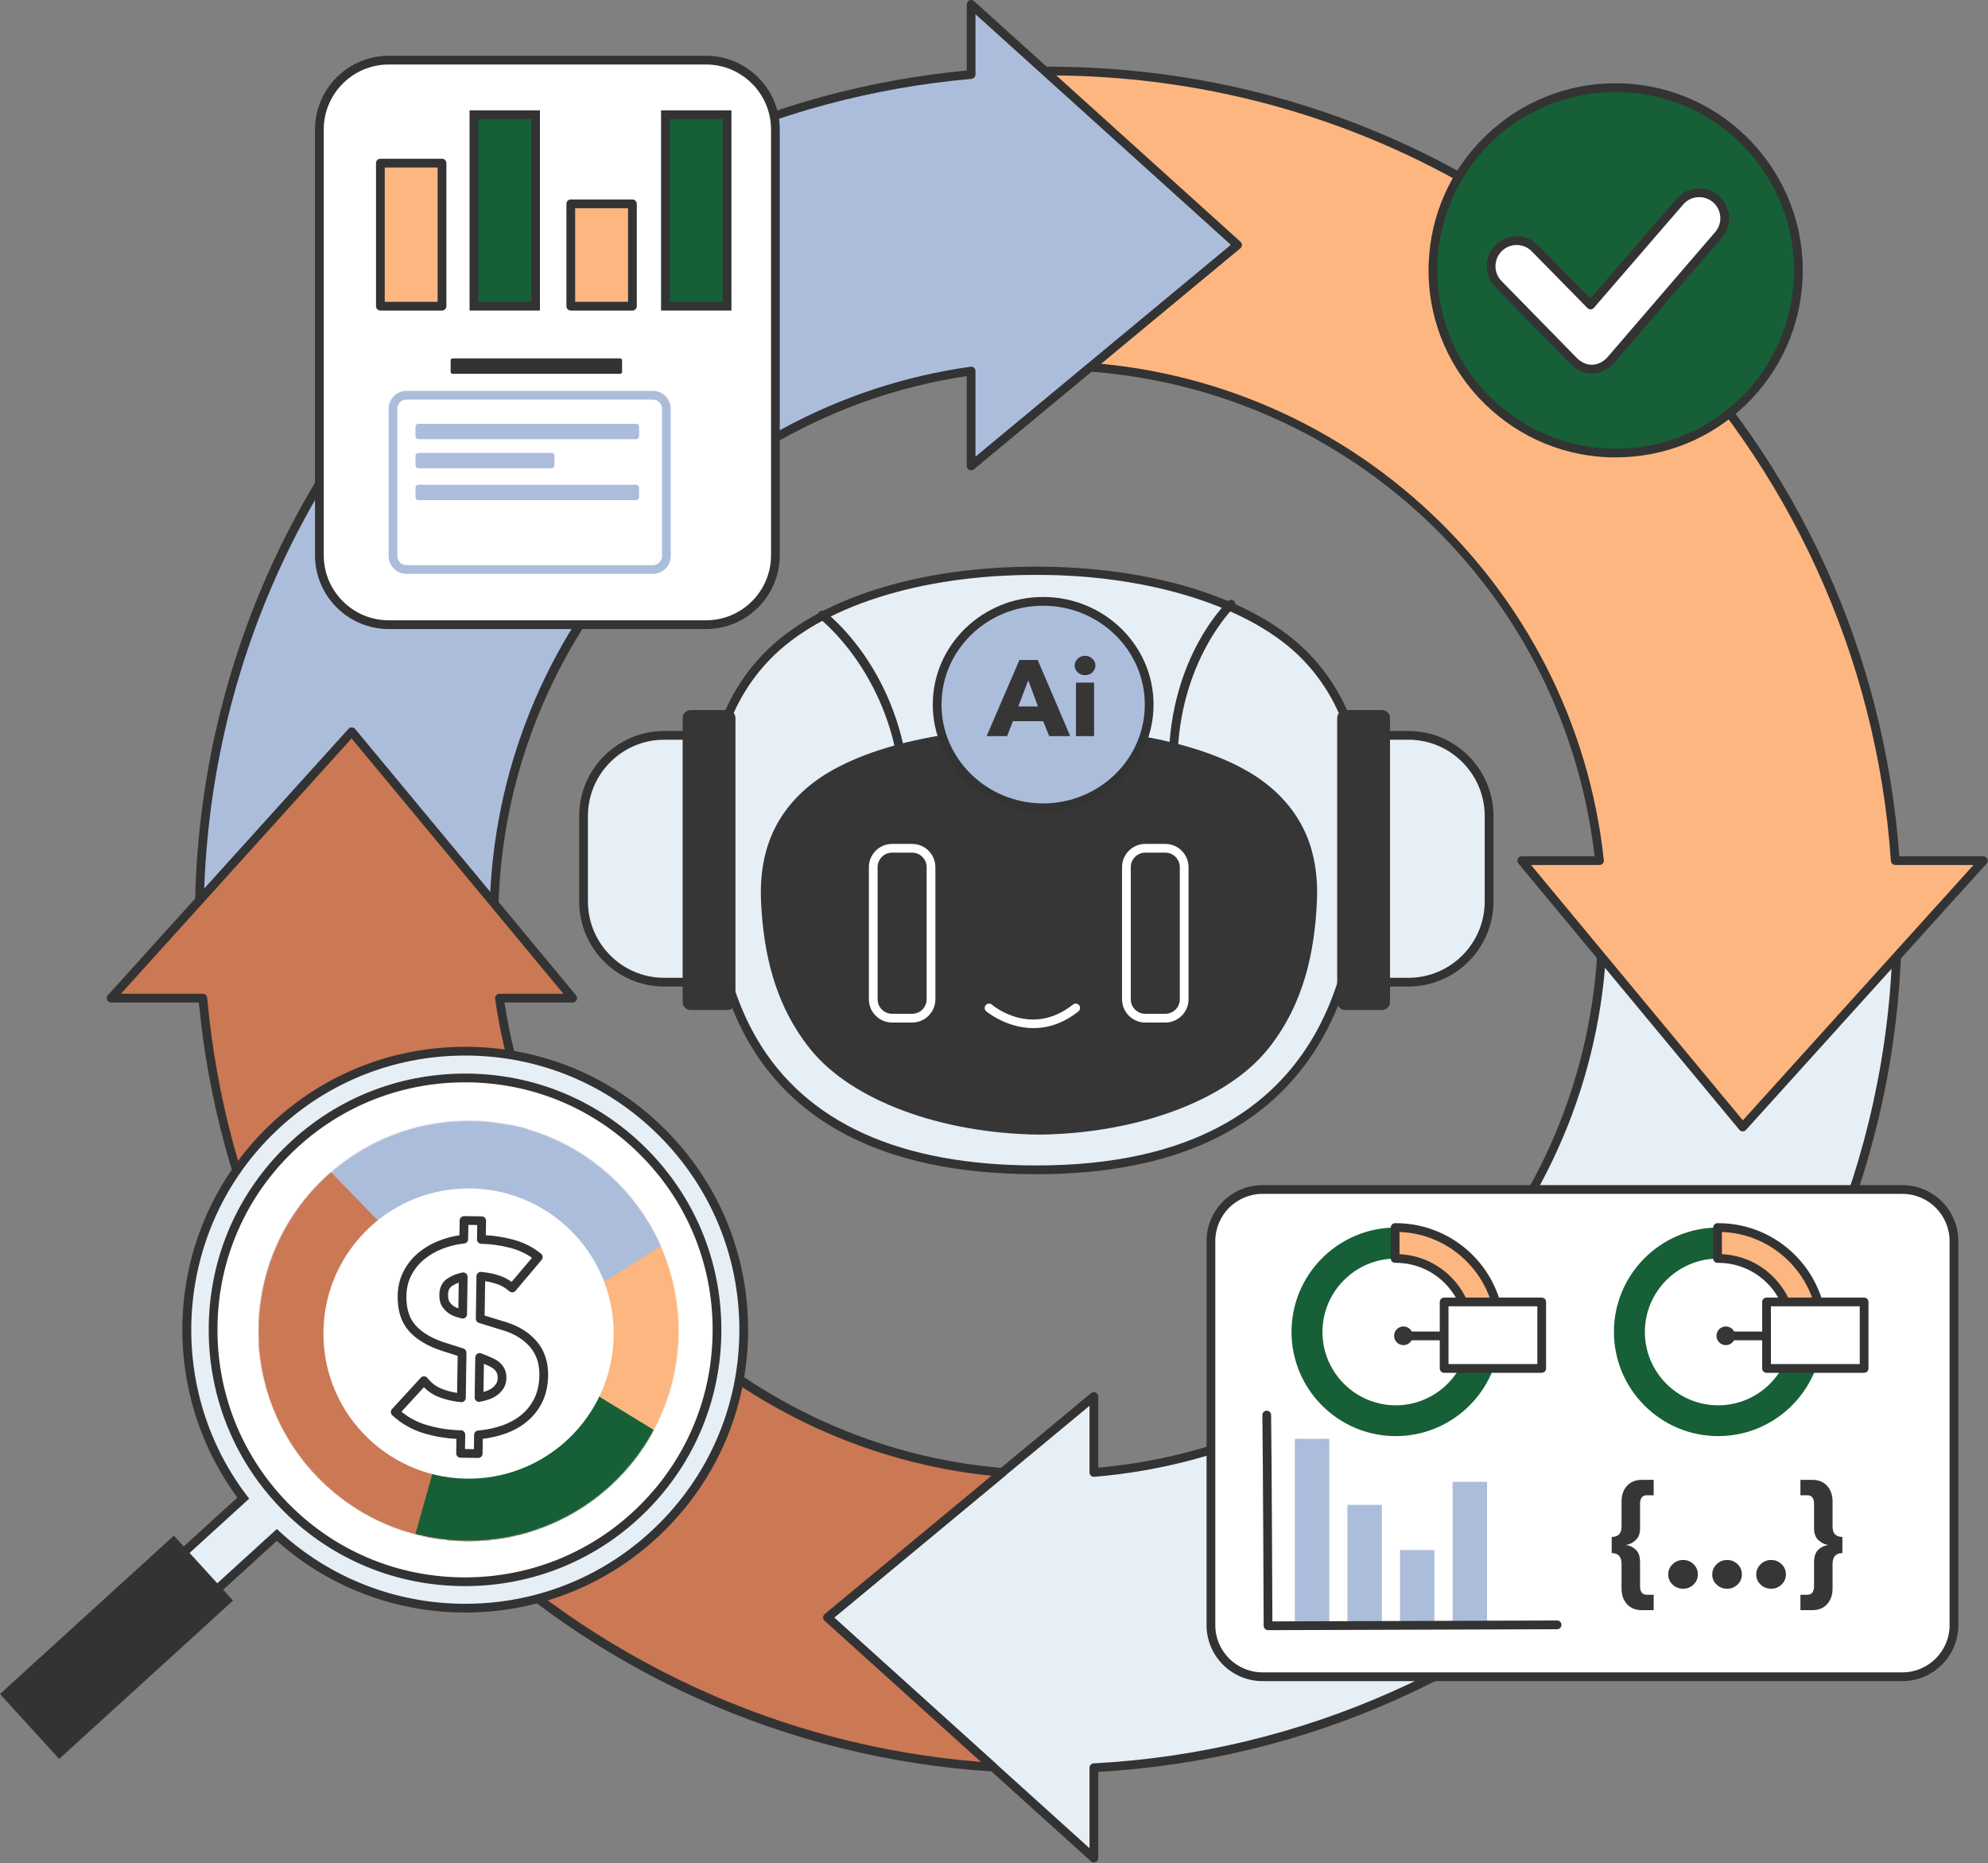 <svg xmlns="http://www.w3.org/2000/svg" width="1928" height="1807" viewBox="0 0 1928 1807" fill="none"><rect x="0" y="0" width="1928" height="1807" fill="#808080" stroke="none"/><path d="M1266.6 637.017C1212.49 580.731 1107.69 553.328 1005.16 553.563C901.798 553.328 797.48 580.73 743.369 637.017C696.879 685.375 686.716 746.475 688.956 803.345C691.703 873.074 670.247 1134.62 1005.16 1134.62C1330.66 1134.62 1318.08 873.073 1320.83 803.345C1323.07 746.475 1313.09 685.376 1266.6 637.017Z" fill="#E6EEF6"></path><path d="M1005.16 1138.86C689.19 1138.86 686.193 907.526 685.065 820.441C684.98 813.911 684.907 808.272 684.719 803.514C681.877 731.371 700.062 676.088 740.312 634.22C791.333 581.149 889.849 549.602 1003.84 549.602H1005.17H1006.48C1059.29 549.602 1110.94 556.688 1155.86 570.358C1204.32 585.108 1243.67 607.121 1269.65 634.151C1309.78 675.895 1327.91 731.282 1325.06 803.549C1324.91 807.336 1324.81 811.678 1324.7 816.531C1323.67 859.469 1321.77 939.387 1281.12 1009.32C1231.15 1095.28 1138.31 1138.86 1005.16 1138.86ZM1003.84 557.601C892.11 557.601 795.879 588.414 746.425 639.854C707.858 679.971 690.445 733.413 693.191 803.128C693.382 808 693.456 813.716 693.542 820.306C694.09 862.669 695.113 941.532 734.39 1008.17C782.178 1089.25 873.28 1130.37 1005.17 1130.37C1308.74 1130.37 1314.18 902.203 1316.22 816.308C1316.34 811.405 1316.44 807.005 1316.6 803.176C1319.34 733.339 1301.99 679.848 1263.54 639.853C1214.83 589.181 1116.33 557.601 1006.48 557.601H1005.18H1003.84Z" fill="#333333"></path><path d="M1137.76 741.601C1137.74 741.601 1137.72 741.601 1137.7 741.601C1135.36 741.601 1133.49 739.124 1133.52 736.784C1134.9 637.649 1188.6 585.286 1190.89 583.117C1192.58 581.505 1195.27 581.443 1196.88 583.142C1198.49 584.839 1198.42 587.454 1196.73 589.066C1196.19 589.575 1143.32 641.547 1142 736.932C1141.97 739.254 1140.07 741.601 1137.76 741.601Z" fill="#333333"></path><path d="M876.664 755.2C874.546 755.2 872.715 753.615 872.459 751.46C860.531 650.804 795.484 600.453 794.828 599.956C792.963 598.545 792.595 595.887 794.006 594.02C795.417 592.157 798.075 591.785 799.938 593.194C802.732 595.303 868.503 646.058 880.878 750.462C881.153 752.786 879.492 754.895 877.167 755.17C876.998 755.19 876.83 755.2 876.664 755.2Z" fill="#333333"></path><path d="M1230.87 762.446C1184.71 724.212 1095.31 705.597 1007.86 705.757C919.684 705.597 830.698 724.211 784.54 762.446C744.883 795.295 736.213 836.799 738.124 875.43C740.467 922.796 750.646 973.604 785.657 1017.3C825.949 1067.59 913.04 1099.37 1007.86 1100.46C1102.31 1099.37 1189.53 1067.59 1229.83 1017.3C1264.84 973.604 1274.79 922.795 1277.13 875.43C1279.04 836.799 1270.53 795.295 1230.87 762.446Z" fill="#363636"></path><path d="M1011.67 783.454C1068.46 783.454 1114.49 738.636 1114.49 683.352C1114.49 628.067 1068.46 583.25 1011.67 583.25C954.891 583.25 908.859 628.067 908.859 683.352C908.859 738.636 954.891 783.454 1011.67 783.454Z" fill="#ACBDDC"></path><path d="M1011.67 787.691C952.644 787.691 904.621 740.885 904.621 683.351C904.621 625.817 952.644 579.009 1011.67 579.009C1070.7 579.009 1118.73 625.817 1118.73 683.351C1118.73 740.885 1070.7 787.691 1011.67 787.691ZM1011.67 587.487C957.319 587.487 913.098 630.492 913.098 683.352C913.098 736.21 957.319 779.214 1011.67 779.214C1066.03 779.214 1110.25 736.209 1110.25 683.352C1110.25 630.491 1066.03 587.487 1011.67 587.487Z" fill="#333333"></path><path d="M1365.89 713.215H1313.94V952.613H1365.89C1409.11 952.613 1444.14 917.581 1444.14 874.367V791.462C1444.14 748.247 1409.11 713.215 1365.89 713.215Z" fill="#E6EEF6"></path><path d="M1365.89 956.851H1309.7V708.977H1365.89C1411.38 708.977 1448.38 745.98 1448.38 791.461V874.366C1448.38 919.848 1411.38 956.851 1365.89 956.851ZM1318.18 948.374H1365.89C1406.7 948.374 1439.9 915.175 1439.9 874.367V791.462C1439.9 750.653 1406.7 717.455 1365.89 717.455H1318.18V948.374Z" fill="#333333"></path><path d="M1340.28 688.693H1304.6C1300.33 688.693 1296.83 692.19 1296.83 696.465V971.856C1296.83 976.131 1300.33 979.628 1304.6 979.628H1340.28C1344.56 979.628 1348.06 976.131 1348.06 971.856V696.465C1348.06 692.191 1344.56 688.693 1340.28 688.693Z" fill="#363636"></path><path d="M644.194 713.215H696.147V952.613H644.194C600.98 952.613 565.947 917.581 565.947 874.367V791.462C565.947 748.247 600.979 713.215 644.194 713.215Z" fill="#E6EEF6"></path><path d="M700.387 956.851H644.195C598.713 956.851 561.711 919.848 561.711 874.367V791.462C561.711 745.98 598.714 708.978 644.195 708.978H700.387V956.851ZM644.194 717.454C603.386 717.454 570.187 750.653 570.187 791.461V874.366C570.187 915.175 603.387 948.373 644.194 948.373H691.909V717.454H644.194Z" fill="#333333"></path><path d="M669.803 688.693H705.485C709.76 688.693 713.257 692.19 713.257 696.465V971.856C713.257 976.131 709.76 979.628 705.485 979.628H669.803C665.528 979.628 662.031 976.131 662.031 971.856V696.465C662.031 692.191 665.528 688.693 669.803 688.693Z" fill="#363636"></path><path d="M1037.92 713.996H1017.57L1011.67 699.496H982.321L976.75 713.996H956.822L988.642 640.148H1006.43L1037.92 713.996ZM1006.64 685.208L997.212 659.859L987.57 685.208H1006.64Z" fill="#363636"></path><path d="M1062.35 645.467C1062.35 648.108 1061.37 650.335 1059.4 652.144C1057.44 653.953 1055.06 654.855 1052.28 654.855C1049.49 654.855 1047.12 653.932 1045.15 652.09C1043.19 650.248 1042.21 648.042 1042.21 645.467C1042.21 642.963 1043.19 640.773 1045.15 638.894C1047.12 637.019 1049.49 636.079 1052.28 636.079C1055.06 636.079 1057.44 637.002 1059.4 638.844C1061.37 640.686 1062.35 642.892 1062.35 645.467ZM1061.06 713.996H1043.49V662.053H1061.06V713.996Z" fill="#363636"></path><path d="M884.607 991.759H865.205C852.771 991.759 842.656 981.645 842.656 969.21V841.057C842.656 828.623 852.771 818.507 865.205 818.507H884.607C897.041 818.507 907.156 828.623 907.156 841.057V969.21C907.156 981.645 897.041 991.759 884.607 991.759ZM865.205 826.985C857.445 826.985 851.133 833.297 851.133 841.058V969.211C851.133 976.97 857.445 983.282 865.205 983.282H884.607C892.367 983.282 898.679 976.97 898.679 969.211V841.058C898.679 833.297 892.367 826.985 884.607 826.985H865.205Z" fill="white"></path><path d="M1130.12 991.759H1110.72C1098.29 991.759 1088.17 981.645 1088.17 969.21V841.057C1088.17 828.623 1098.29 818.507 1110.72 818.507H1130.12C1142.56 818.507 1152.67 828.623 1152.67 841.057V969.21C1152.67 981.645 1142.56 991.759 1130.12 991.759ZM1110.72 826.985C1102.96 826.985 1096.65 833.297 1096.65 841.058V969.211C1096.65 976.97 1102.96 983.282 1110.72 983.282H1130.12C1137.88 983.282 1144.2 976.97 1144.2 969.211V841.058C1144.2 833.297 1137.88 826.985 1130.12 826.985H1110.72Z" fill="white"></path><path d="M1002.28 997.169C975.943 997.169 956.744 981.099 956.458 980.852C954.681 979.329 954.475 976.653 955.999 974.875C957.521 973.103 960.194 972.894 961.97 974.411C963.515 975.725 1000.3 1006.26 1040.62 974.312C1042.45 972.861 1045.12 973.163 1046.58 975.001C1048.03 976.835 1047.72 979.502 1045.89 980.955C1030.55 993.11 1015.51 997.169 1002.28 997.169Z" fill="white"></path><path d="M1839.88 909.529C1835.52 1123.03 1750.36 1323.09 1598.91 1474.54C1453.85 1619.6 1264.18 1703.83 1060.87 1714.51V1802.13L963.28 1713.97L802.506 1568.77L972.139 1428.07L1060.87 1354.45V1428.11C1331.09 1406 1545.37 1183.29 1554.01 909.529H1839.88Z" fill="#E6EEF6"></path><path d="M1060.87 1806.37C1059.84 1806.37 1058.82 1805.99 1058.03 1805.27L799.666 1571.92C798.752 1571.09 798.243 1569.91 798.269 1568.68C798.295 1567.45 798.854 1566.29 799.801 1565.51L1058.16 1351.19C1059.43 1350.14 1061.18 1349.92 1062.67 1350.62C1064.16 1351.31 1065.11 1352.81 1065.11 1354.45V1423.49C1333.25 1399.25 1541.26 1179.04 1549.78 909.394C1549.85 907.107 1551.72 905.291 1554.01 905.291H1839.88C1841.01 905.291 1842.11 905.749 1842.9 906.563C1843.7 907.376 1844.14 908.475 1844.12 909.616C1839.74 1124.04 1753.72 1325.73 1601.91 1477.54C1529.43 1550.02 1445.84 1607.63 1353.46 1648.79C1262.49 1689.31 1165.49 1712.77 1065.11 1718.52V1802.13C1065.11 1803.8 1064.12 1805.32 1062.59 1806C1062.04 1806.25 1061.45 1806.37 1060.87 1806.37ZM808.981 1568.91L1056.63 1792.59V1714.51C1056.63 1712.25 1058.39 1710.39 1060.65 1710.28C1262.47 1699.67 1452.57 1614.89 1595.91 1471.55C1745.15 1322.31 1830.15 1124.38 1835.54 913.768H1558.1C1552.95 1045.41 1499.95 1170.39 1408.6 1266.11C1316.61 1362.5 1193.24 1421.53 1061.21 1432.33C1060.02 1432.45 1058.86 1432.03 1057.99 1431.22C1057.12 1430.42 1056.63 1429.29 1056.63 1428.11V1363.48L808.981 1568.91Z" fill="#333333"></path><path d="M1838.05 834.72C1824.45 636.447 1740.78 451.916 1598.91 310.046C1443.39 154.523 1236.61 68.903 1016.68 68.903C1011.97 68.903 1007.29 68.939 1002.61 69.046V354.839C1007.29 354.732 1011.97 354.66 1016.68 354.66C1293.67 354.66 1522.38 565.231 1551.21 834.72H1475.81L1690.13 1093.09L1923.5 834.72H1838.05Z" fill="#FDB680"></path><path d="M1690.13 1097.33C1690.1 1097.33 1690.07 1097.33 1690.04 1097.33C1688.81 1097.3 1687.65 1096.74 1686.87 1095.8L1472.55 837.428C1471.5 836.163 1471.28 834.406 1471.97 832.918C1472.67 831.432 1474.17 830.482 1475.81 830.482H1546.47C1515.33 561.285 1288.39 358.898 1016.68 358.898C1012.46 358.898 1008.02 358.954 1002.71 359.076C1001.56 359.134 1000.46 358.666 999.645 357.871C998.83 357.072 998.369 355.979 998.369 354.839V69.046C998.369 66.743 1000.21 64.861 1002.51 64.81C1006.78 64.711 1011.28 64.665 1016.68 64.665C1237.77 64.665 1445.6 150.746 1601.91 307.05C1672.77 377.914 1729.47 459.477 1770.44 549.476C1810.75 638.047 1834.82 732.567 1842 830.482H1923.5C1925.17 830.482 1926.69 831.469 1927.37 832.999C1928.05 834.53 1927.76 836.319 1926.64 837.562L1693.27 1095.93C1692.47 1096.82 1691.33 1097.33 1690.13 1097.33ZM1484.83 838.959L1690.26 1086.62L1913.96 838.959H1838.05C1835.82 838.959 1833.97 837.233 1833.82 835.01C1820.33 638.337 1735.84 452.966 1595.91 313.043C1441.21 158.341 1235.5 73.142 1016.68 73.142C1013.06 73.142 1009.85 73.163 1006.85 73.206V350.514C1010.4 350.45 1013.6 350.421 1016.68 350.421C1151.05 350.421 1280.03 400.164 1379.85 490.488C1478.95 580.16 1541.3 702.251 1555.42 834.269C1555.55 835.465 1555.17 836.659 1554.36 837.553C1553.56 838.447 1552.41 838.958 1551.21 838.958L1484.83 838.959Z" fill="#333333"></path><path d="M1200.17 237.607L941.802 4.239V72.264C750.093 89.398 572.155 172.306 434.415 310.046C278.892 465.569 193.271 672.35 193.271 892.312C193.271 898.063 193.344 903.814 193.451 909.529H479.315C479.137 903.814 479.029 898.063 479.029 892.312C479.029 621.256 680.642 396.455 941.802 359.896V451.924L1200.17 237.607Z" fill="#ACBDDC"></path><path d="M479.357 913.768C479.343 913.768 479.329 913.768 479.315 913.768H193.45C191.14 913.768 189.256 911.918 189.213 909.61C189.092 903.188 189.033 897.53 189.033 892.312C189.033 671.205 275.113 463.354 431.419 307.05C500.205 238.262 579.154 182.761 666.074 142.089C751.564 102.086 842.887 77.3 937.563 68.396V4.238C937.563 2.564 938.549 1.045 940.081 0.364C941.612 -0.313 943.399 -0.033 944.642 1.093L1203.02 234.461C1203.93 235.287 1204.44 236.466 1204.41 237.696C1204.39 238.925 1203.83 240.084 1202.88 240.869L944.508 455.188C943.242 456.235 941.487 456.457 939.999 455.763C938.512 455.064 937.563 453.569 937.563 451.926V364.795C678.228 403.536 483.268 629.449 483.268 892.313C483.268 897.51 483.355 902.909 483.533 908.797C483.574 909.035 483.596 909.279 483.596 909.53C483.596 911.87 481.698 913.768 479.357 913.768ZM197.616 905.291H474.956C474.845 900.746 474.79 896.468 474.79 892.312C474.79 760.991 522.558 634.227 609.294 535.372C695.217 437.444 813.095 373.634 941.213 355.7C942.427 355.534 943.657 355.895 944.582 356.7C945.507 357.505 946.039 358.67 946.039 359.898V442.902L1193.7 237.47L946.039 13.778V72.265C946.039 74.459 944.364 76.29 942.178 76.487C749.492 93.708 574.947 175.51 437.412 313.044C282.708 467.748 197.51 673.469 197.51 892.312C197.51 896.321 197.545 900.599 197.616 905.291Z" fill="#333333"></path><path d="M802.507 1568.77L963.281 1713.97C763.394 1701.29 577.295 1617.42 434.416 1474.54C296.895 1337.02 214.061 1159.42 196.702 968.073H107.76L341.117 709.713L555.435 968.073H484.388C519.286 1214.32 721.567 1407.42 972.14 1428.07L802.507 1568.77Z" fill="#CB7854"></path><path d="M963.281 1718.21C963.192 1718.21 963.102 1718.21 963.012 1718.2C862.902 1711.85 766.243 1687.88 675.723 1646.94C584.997 1605.92 502.801 1548.92 431.418 1477.54C362.75 1408.87 307.318 1330.06 266.659 1243.29C226.68 1157.98 201.851 1066.82 192.838 972.313H107.758C106.083 972.313 104.565 971.326 103.885 969.796C103.204 968.265 103.49 966.476 104.613 965.233L337.969 706.873C338.794 705.962 339.98 705.509 341.204 705.476C342.434 705.503 343.592 706.062 344.377 707.007L558.695 965.367C559.744 966.632 559.968 968.389 559.269 969.877C558.571 971.363 557.076 972.313 555.433 972.313H489.291C525.876 1214.2 728.32 1403.73 972.486 1423.85C974.203 1423.99 975.664 1425.16 976.181 1426.8C976.698 1428.44 976.17 1430.23 974.844 1431.33L808.98 1568.91L965.778 1710.52C966.857 1711.29 967.561 1712.55 967.561 1713.97C967.561 1716.31 965.663 1718.21 963.322 1718.21C963.306 1718.21 963.295 1718.21 963.281 1718.21ZM117.299 963.836H196.702C198.895 963.836 200.725 965.508 200.923 967.692C218.374 1160.05 300.151 1334.29 437.413 1471.55C575.529 1609.66 757.618 1693.65 951.312 1708.87L799.666 1571.92C798.753 1571.09 798.243 1569.91 798.269 1568.68C798.295 1567.45 798.854 1566.3 799.801 1565.51L961.546 1431.35C843.45 1419.31 731.203 1367.84 644.472 1285.75C555.589 1201.63 497.247 1089.02 480.191 968.669C480.018 967.454 480.381 966.223 481.186 965.295C481.991 964.368 483.158 963.836 484.387 963.836H546.41L340.978 716.188L117.299 963.836Z" fill="#333333"></path><path d="M452.361 1553.79C598.511 1553.79 716.988 1439.02 716.988 1297.44C716.988 1155.85 598.511 1041.08 452.361 1041.08C306.212 1041.08 187.734 1155.85 187.734 1297.44C187.734 1439.02 306.212 1553.79 452.361 1553.79Z" fill="white"></path><path d="M642.72 1480.25C747.858 1374.63 747.384 1203.23 641.768 1098.09C536.151 992.951 364.749 993.425 259.611 1099.04C163.408 1195.68 155.648 1347.4 235.936 1453.03L174.689 1508.83L207.228 1544.55L268.483 1488.74C374.581 1586.23 540.168 1583.27 642.72 1480.25ZM277.698 1117.35C372.799 1021.93 528.02 1021.44 623.439 1116.54C719.05 1211.47 719.35 1366.87 624.249 1462.28C529.149 1557.7 373.927 1558.19 278.508 1463.09C183.09 1367.99 182.598 1212.77 277.698 1117.35Z" fill="#E6EEF6"></path><path d="M451.168 1563.99C451.159 1563.99 451.155 1563.99 451.145 1563.99C383.417 1563.98 318.708 1539.32 268.492 1494.47L206.95 1550.53L168.703 1508.55L230.238 1452.49C192.103 1400.8 173.344 1337.01 177.36 1272.4C181.496 1205.86 209.641 1143.23 256.609 1096.05C308.451 1043.97 377.562 1015.29 451.214 1015.29C524.335 1015.29 593.071 1043.63 644.76 1095.09C696.648 1146.74 725.328 1215.6 725.517 1288.98C725.705 1362.37 697.368 1431.36 645.725 1483.24C593.89 1535.31 524.794 1563.99 451.168 1563.99ZM268.496 1483L271.351 1485.62C320.393 1530.68 384.244 1555.5 451.146 1555.51C451.15 1555.51 451.164 1555.51 451.168 1555.51C522.527 1555.51 589.482 1527.72 639.717 1477.26C689.762 1426.98 717.223 1360.13 717.04 1289C716.857 1217.88 689.063 1151.15 638.778 1101.09C588.689 1051.23 522.077 1023.77 451.213 1023.77C379.833 1023.77 312.855 1051.57 262.616 1102.03C169.471 1195.6 159.452 1345.39 239.311 1450.47L241.657 1453.55L180.677 1509.11L207.509 1538.56L268.496 1483ZM450.858 1538.37C384.553 1538.37 322.282 1512.7 275.517 1466.1C228.552 1419.29 202.593 1356.88 202.42 1290.36C202.247 1223.8 227.916 1161.3 274.696 1114.36C321.676 1067.22 384.321 1041.26 451.092 1041.26C517.397 1041.26 579.667 1066.93 626.431 1113.54C673.437 1160.21 699.424 1222.57 699.6 1289.12C699.775 1355.73 674.082 1418.29 627.251 1465.28C580.272 1512.41 517.628 1538.37 450.858 1538.37ZM451.093 1049.74C386.592 1049.74 326.079 1074.81 280.701 1120.35C235.521 1165.68 210.732 1226.05 210.898 1290.33C211.066 1354.59 236.139 1414.88 281.501 1460.09C326.667 1505.11 386.812 1529.9 450.859 1529.9C515.36 1529.9 575.871 1504.82 621.249 1459.29C666.477 1413.91 691.293 1353.48 691.124 1289.14C690.954 1224.86 665.857 1164.63 620.454 1119.55C575.284 1074.53 515.14 1049.74 451.093 1049.74Z" fill="#333333"></path><path d="M168.607 1489.42L225.987 1552.41L57.38 1706L0 1643.02L168.607 1489.42Z" fill="#333333"></path><path d="M1566.9 439.452C1664.77 439.452 1744.12 360.108 1744.12 262.232C1744.12 164.356 1664.77 85.012 1566.9 85.012C1469.02 85.012 1389.68 164.356 1389.68 262.232C1389.68 360.108 1469.02 439.452 1566.9 439.452Z" fill="#175F37"></path><path d="M1567.03 443.601C1567.02 443.601 1567.02 443.601 1567.02 443.601C1564.74 443.601 1562.44 443.605 1560.15 443.52C1460.17 439.801 1381.85 355.454 1385.56 255.464C1387.32 208.219 1407.05 164.174 1441.12 131.421C1475.1 98.752 1519.73 80.767 1566.78 80.767C1569.05 80.767 1571.35 80.811 1573.64 80.896C1673.63 84.615 1751.95 168.986 1748.23 268.974C1746.47 316.219 1726.74 360.233 1692.68 392.988C1658.7 425.655 1614.08 443.601 1567.03 443.601ZM1566.78 89.25C1473.39 89.25 1397.51 162.409 1394.04 255.802C1390.49 351.12 1465.15 431.549 1560.47 435.093C1562.65 435.176 1564.85 435.215 1567.02 435.215C1660.41 435.223 1736.29 362.064 1739.76 268.661C1743.3 173.345 1668.64 92.916 1573.33 89.372C1571.14 89.289 1568.95 89.25 1566.78 89.25Z" fill="#333333"></path><path d="M1544.99 357.947C1544.85 357.954 1544.71 357.961 1544.56 357.968C1537.66 358.307 1530.95 354.991 1526.11 350.064L1453.21 275.587C1443.65 265.845 1443.78 250.064 1453.53 240.496C1463.27 230.93 1478.92 231.009 1488.48 240.748L1542.57 295.793L1629.23 195.511C1638.16 185.181 1653.77 184.04 1664.1 192.966C1674.43 201.894 1675.57 217.502 1666.64 227.832L1562.45 348.909C1558.03 354.025 1551.73 357.615 1544.99 357.947Z" fill="white"></path><path d="M1543.59 362.232C1536.3 362.232 1528.83 358.879 1523.09 353.035L1450.18 278.554C1438.96 267.128 1439.13 248.696 1450.55 237.472C1456.02 232.101 1463.25 229.144 1470.91 229.144C1478.72 229.144 1486.04 232.211 1491.51 237.778L1542.37 289.543L1626.02 192.741C1631.53 186.369 1639.52 182.714 1647.95 182.714C1654.9 182.714 1661.61 185.216 1666.87 189.761C1672.72 194.819 1676.26 201.854 1676.82 209.567C1677.38 217.281 1674.9 224.754 1669.84 230.605L1565.67 351.673C1560.22 357.981 1552.76 361.808 1545.2 362.181L1544.99 362.191C1544.98 362.191 1544.78 362.201 1544.77 362.203C1544.38 362.222 1543.98 362.232 1543.59 362.232ZM1470.91 237.621C1465.49 237.621 1460.37 239.716 1456.49 243.519C1448.4 251.468 1448.29 264.522 1456.24 272.618L1529.14 347.099C1533.5 351.542 1539.07 354.04 1544.35 353.734L1544.56 353.724C1544.57 353.724 1544.77 353.714 1544.78 353.712C1550.04 353.455 1555.31 350.695 1559.25 346.137L1663.42 225.069C1667.01 220.924 1668.76 215.64 1668.36 210.182C1667.96 204.726 1665.47 199.751 1661.33 196.173C1657.61 192.961 1652.86 191.191 1647.95 191.191C1641.99 191.191 1636.33 193.776 1632.43 198.284L1545.78 298.565C1545 299.461 1543.89 299.993 1542.7 300.03C1541.59 300.117 1540.38 299.61 1539.54 298.763L1485.46 243.717C1481.6 239.785 1476.43 237.621 1470.91 237.621Z" fill="#333333"></path><path d="M1224.4 1153.7H1844.94C1872.58 1153.7 1894.99 1176.11 1894.99 1203.73V1576.22C1894.99 1603.86 1872.58 1626.27 1844.94 1626.27H1224.4C1196.78 1626.27 1174.38 1603.86 1174.38 1576.22V1203.73C1174.38 1176.11 1196.78 1153.7 1224.4 1153.7Z" fill="white"></path><path d="M1844.94 1630.51H1224.41C1194.48 1630.51 1170.14 1606.15 1170.14 1576.22V1203.73C1170.14 1173.81 1194.48 1149.46 1224.41 1149.46H1844.94C1874.87 1149.46 1899.23 1173.81 1899.23 1203.73V1576.22C1899.23 1606.15 1874.87 1630.51 1844.94 1630.51ZM1224.41 1157.94C1199.16 1157.94 1178.62 1178.48 1178.62 1203.73V1576.22C1178.62 1601.48 1199.16 1622.03 1224.41 1622.03H1844.94C1870.2 1622.03 1890.75 1601.48 1890.75 1576.22V1203.73C1890.75 1178.48 1870.2 1157.94 1844.94 1157.94H1224.41Z" fill="#333333"></path><path d="M1353.68 1190.6H1352.91C1297.49 1191.11 1252.54 1236.3 1252.54 1291.74C1252.54 1347.54 1297.85 1392.89 1353.68 1392.89C1406.04 1392.89 1449.34 1352.79 1454.32 1301.69C1454.68 1298.37 1454.83 1295.07 1454.83 1291.74C1454.83 1235.94 1409.36 1190.6 1353.68 1190.6ZM1353.68 1363.01C1314.46 1363.01 1282.54 1331.06 1282.54 1291.86C1282.54 1252.9 1314.09 1221.11 1352.91 1220.72C1353.17 1220.72 1353.42 1220.72 1353.68 1220.72C1392.88 1220.72 1424.8 1252.66 1424.8 1291.86C1424.8 1295.31 1424.56 1298.63 1424.05 1301.81C1419.19 1336.31 1389.44 1363.01 1353.68 1363.01Z" fill="#175F37"></path><path d="M1454.83 1291.74C1454.83 1295.07 1454.68 1298.51 1454.32 1301.69H1424.17C1424.68 1298.37 1424.95 1295.07 1424.95 1291.74C1424.95 1252.54 1393 1220.6 1353.8 1220.6C1353.54 1220.6 1353.29 1220.6 1353.03 1220.6V1190.6H1353.8C1409.36 1190.6 1454.83 1235.94 1454.83 1291.74Z" fill="#FDB680"></path><path d="M1454.32 1305.93H1424.17C1422.93 1305.93 1421.76 1305.39 1420.95 1304.45C1420.15 1303.52 1419.79 1302.27 1419.98 1301.05C1420.47 1297.85 1420.71 1294.8 1420.71 1291.74C1420.71 1254.85 1390.7 1224.84 1353.81 1224.84H1353.03C1350.69 1224.84 1348.79 1222.94 1348.79 1220.6V1190.6C1348.79 1188.26 1350.69 1186.36 1353.03 1186.36H1353.81C1411.85 1186.36 1459.07 1233.63 1459.07 1291.74C1459.07 1295.56 1458.89 1299.07 1458.53 1302.17C1458.28 1304.31 1456.47 1305.93 1454.32 1305.93ZM1428.94 1297.45H1450.43C1450.54 1295.66 1450.59 1293.75 1450.59 1291.74C1450.59 1239.47 1409.03 1196.73 1357.27 1194.9V1216.44C1397.23 1218.25 1429.19 1251.33 1429.19 1291.74C1429.19 1293.64 1429.11 1295.54 1428.94 1297.45Z" fill="#333333"></path><path d="M1428.9 1299.93H1363.75C1361.41 1299.93 1359.52 1298.04 1359.52 1295.7C1359.52 1293.35 1361.41 1291.46 1363.75 1291.46H1428.9C1431.24 1291.46 1433.14 1293.35 1433.14 1295.7C1433.14 1298.04 1431.24 1299.93 1428.9 1299.93Z" fill="#333333"></path><path d="M1352.01 1295.58C1352.01 1290.58 1356.08 1286.52 1361.08 1286.52C1366.08 1286.52 1370.14 1290.57 1370.14 1295.58C1370.14 1300.58 1366.08 1304.65 1361.08 1304.65C1356.08 1304.65 1352.01 1300.58 1352.01 1295.58Z" fill="#363636"></path><path d="M1400.55 1262.76H1495.17V1327.25H1400.55V1262.76Z" fill="white"></path><path d="M1495.17 1331.49H1400.55C1398.21 1331.49 1396.31 1329.59 1396.31 1327.25V1262.76C1396.31 1260.42 1398.21 1258.52 1400.55 1258.52H1495.17C1497.51 1258.52 1499.41 1260.42 1499.41 1262.76V1327.25C1499.41 1329.59 1497.51 1331.49 1495.17 1331.49ZM1404.79 1323.01H1490.93V1267H1404.79V1323.01Z" fill="#333333"></path><path d="M1666.36 1190.6H1665.58C1610.17 1191.11 1565.22 1236.3 1565.22 1291.74C1565.22 1347.54 1610.53 1392.89 1666.36 1392.89C1718.72 1392.89 1761.99 1352.79 1767 1301.69C1767.36 1298.37 1767.51 1295.07 1767.51 1291.74C1767.51 1235.94 1722.04 1190.6 1666.36 1190.6ZM1666.36 1363.01C1627.14 1363.01 1595.22 1331.06 1595.22 1291.86C1595.22 1252.9 1626.77 1221.11 1665.58 1220.72C1665.85 1220.72 1666.09 1220.72 1666.36 1220.72C1705.56 1220.72 1737.48 1252.66 1737.48 1291.86C1737.48 1295.31 1737.24 1298.63 1736.73 1301.81C1731.87 1336.31 1702.12 1363.01 1666.36 1363.01Z" fill="#175F37"></path><path d="M1767.51 1291.74C1767.51 1295.07 1767.36 1298.51 1766.99 1301.69H1736.85C1737.36 1298.37 1737.62 1295.07 1737.62 1291.74C1737.62 1252.54 1705.68 1220.6 1666.48 1220.6C1666.21 1220.6 1665.97 1220.6 1665.71 1220.6V1190.6H1666.48C1722.04 1190.6 1767.51 1235.94 1767.51 1291.74Z" fill="#FDB680"></path><path d="M1767 1305.93H1736.85C1735.61 1305.93 1734.44 1305.39 1733.63 1304.45C1732.83 1303.51 1732.47 1302.27 1732.66 1301.05C1733.15 1297.87 1733.39 1294.82 1733.39 1291.74C1733.39 1254.85 1703.37 1224.84 1666.48 1224.84H1665.71C1663.36 1224.84 1661.47 1222.94 1661.47 1220.6V1190.6C1661.47 1188.26 1663.36 1186.36 1665.71 1186.36H1666.48C1724.52 1186.36 1771.74 1233.63 1771.74 1291.74C1771.74 1295.54 1771.56 1299.05 1771.21 1302.17C1770.96 1304.31 1769.15 1305.93 1767 1305.93ZM1741.62 1297.45H1763.11C1763.21 1295.66 1763.27 1293.75 1763.27 1291.74C1763.27 1239.47 1721.71 1196.73 1669.94 1194.9V1216.44C1709.91 1218.25 1741.86 1251.33 1741.86 1291.74C1741.86 1293.65 1741.78 1295.54 1741.62 1297.45Z" fill="#333333"></path><path d="M1741.58 1299.93H1676.44C1674.1 1299.93 1672.2 1298.04 1672.2 1295.7C1672.2 1293.35 1674.1 1291.46 1676.44 1291.46H1741.58C1743.92 1291.46 1745.82 1293.35 1745.82 1295.7C1745.82 1298.04 1743.92 1299.93 1741.58 1299.93Z" fill="#333333"></path><path d="M1664.69 1295.58C1664.69 1290.58 1668.76 1286.52 1673.77 1286.52C1678.77 1286.52 1682.82 1290.57 1682.82 1295.58C1682.82 1300.58 1678.77 1304.65 1673.77 1304.65C1668.76 1304.65 1664.69 1300.58 1664.69 1295.58Z" fill="#363636"></path><path d="M1713.23 1262.76H1807.85V1327.25H1713.23V1262.76Z" fill="white"></path><path d="M1807.85 1331.49H1713.23C1710.89 1331.49 1708.99 1329.59 1708.99 1327.25V1262.76C1708.99 1260.42 1710.89 1258.52 1713.23 1258.52H1807.85C1810.19 1258.52 1812.09 1260.42 1812.09 1262.76V1327.25C1812.09 1329.59 1810.19 1331.49 1807.85 1331.49ZM1717.47 1323.01H1803.61V1267H1717.47V1323.01Z" fill="#333333"></path><path d="M1289.14 1395.51H1255.74V1576.99H1289.14V1395.51Z" fill="#ACBDDC"></path><path d="M1340.14 1459.56H1306.76V1576.99H1340.14V1459.56Z" fill="#ACBDDC"></path><path d="M1442.18 1437.23H1408.8V1576.99H1442.18V1437.23Z" fill="#ACBDDC"></path><path d="M1391.13 1503.4H1357.73V1576.99H1391.13V1503.4Z" fill="#ACBDDC"></path><path d="M1461.09 1533.79H1494.46V1576.99H1461.09V1533.79Z" fill="white"></path><path d="M1229.77 1581.09C1227.43 1581.09 1225.54 1579.2 1225.53 1576.87C1225.52 1575.26 1224.89 1416.02 1224.27 1372.53C1224.24 1370.19 1226.11 1368.26 1228.45 1368.23C1228.47 1368.23 1228.49 1368.23 1228.51 1368.23C1230.82 1368.23 1232.71 1370.09 1232.74 1372.41C1233.31 1411.93 1233.88 1546.89 1233.99 1572.6L1510.08 1571.71C1510.08 1571.71 1510.09 1571.71 1510.09 1571.71C1512.43 1571.71 1514.32 1573.6 1514.33 1575.93C1514.34 1578.28 1512.45 1580.18 1510.11 1580.19L1229.78 1581.09C1229.78 1581.09 1229.77 1581.09 1229.77 1581.09Z" fill="#333333"></path><path d="M1603.77 1561.69H1592.1C1586.22 1561.69 1581.5 1559.77 1577.94 1555.93C1574.38 1552.08 1572.6 1546.98 1572.6 1540.62V1516.86C1572.6 1509.84 1569.42 1506.33 1563.07 1506.33V1490.67C1569.42 1490.67 1572.6 1487.35 1572.6 1480.71V1456.37C1572.6 1450.02 1574.38 1444.91 1577.94 1441.07C1581.5 1437.23 1586.22 1435.31 1592.1 1435.31H1603.77V1450.25H1597.08C1592.72 1450.25 1590.54 1453.1 1590.54 1458.79V1482.56C1590.54 1487.49 1589.09 1491.26 1586.2 1493.87C1583.3 1496.48 1580.34 1497.98 1577.3 1498.36V1498.64C1580.43 1498.93 1583.42 1500.35 1586.27 1502.91C1589.11 1505.48 1590.54 1509.51 1590.54 1515.01V1538.21C1590.54 1543.9 1592.72 1546.75 1597.08 1546.75H1603.77L1603.77 1561.69Z" fill="#363636"></path><path d="M1642.41 1517.07C1645.21 1519.78 1646.61 1523.08 1646.61 1526.96C1646.61 1530.86 1645.21 1534.15 1642.41 1536.86C1639.61 1539.56 1636.27 1540.91 1632.38 1540.91C1628.39 1540.91 1624.98 1539.58 1622.13 1536.93C1619.29 1534.27 1617.86 1531 1617.86 1527.11C1617.86 1523.22 1619.29 1519.9 1622.13 1517.15C1624.98 1514.39 1628.39 1513.02 1632.38 1513.02C1636.27 1513.02 1639.61 1514.37 1642.41 1517.07Z" fill="#363636"></path><path d="M1685.11 1517.07C1687.9 1519.78 1689.3 1523.08 1689.3 1526.96C1689.3 1530.86 1687.9 1534.15 1685.11 1536.86C1682.31 1539.56 1678.96 1540.91 1675.07 1540.91C1671.09 1540.91 1667.67 1539.58 1664.82 1536.93C1661.98 1534.27 1660.55 1531 1660.55 1527.11C1660.55 1523.22 1661.98 1519.9 1664.82 1517.15C1667.67 1514.39 1671.09 1513.02 1675.07 1513.02C1678.96 1513.02 1682.31 1514.37 1685.11 1517.07Z" fill="#363636"></path><path d="M1727.8 1517.07C1730.6 1519.78 1732 1523.08 1732 1526.96C1732 1530.86 1730.6 1534.15 1727.8 1536.86C1725 1539.56 1721.66 1540.91 1717.77 1540.91C1713.78 1540.91 1710.37 1539.58 1707.52 1536.93C1704.67 1534.27 1703.25 1531 1703.25 1527.11C1703.25 1523.22 1704.67 1519.9 1707.52 1517.15C1710.37 1514.39 1713.78 1513.02 1717.77 1513.02C1721.66 1513.02 1725 1514.37 1727.8 1517.07Z" fill="#363636"></path><path d="M1786.79 1506.33C1780.43 1506.33 1777.26 1509.84 1777.26 1516.86V1540.62C1777.26 1546.98 1775.48 1552.08 1771.92 1555.93C1768.36 1559.77 1763.64 1561.69 1757.76 1561.69H1746.09V1546.75H1752.78C1757.14 1546.75 1759.32 1543.9 1759.32 1538.21V1515.01C1759.32 1509.51 1760.75 1505.47 1763.59 1502.91C1766.44 1500.35 1769.43 1498.93 1772.56 1498.64V1498.35C1769.52 1497.98 1766.56 1496.48 1763.67 1493.87C1760.77 1491.26 1759.33 1487.49 1759.33 1482.56V1458.79C1759.33 1453.1 1757.14 1450.25 1752.78 1450.25H1746.09V1435.31H1757.76C1763.64 1435.31 1768.36 1437.23 1771.92 1441.07C1775.48 1444.91 1777.26 1450.02 1777.26 1456.37V1480.71C1777.26 1487.35 1780.44 1490.67 1786.79 1490.67L1786.79 1506.33Z" fill="#363636"></path><path d="M598.456 1434.73C677.974 1355.21 677.974 1226.29 598.457 1146.77C518.939 1067.26 390.016 1067.26 310.499 1146.77C230.981 1226.29 230.981 1355.22 310.499 1434.73C390.016 1514.25 518.939 1514.25 598.456 1434.73Z" fill="#F6E5D9"></path><mask id="mask0_38_397" style="mask-type:luminance" maskUnits="userSpaceOnUse" x="250" y="1087" width="409" height="408"><path d="M598.456 1434.73C677.974 1355.21 677.974 1226.29 598.457 1146.77C518.939 1067.26 390.016 1067.26 310.499 1146.77C230.981 1226.29 230.981 1355.22 310.499 1434.73C390.016 1514.25 518.939 1514.25 598.456 1434.73Z" fill="white"></path></mask><g mask="url(#mask0_38_397)"><path d="M455.137 1495.67C567.592 1495.67 658.756 1404.51 658.756 1292.05C658.756 1179.6 567.592 1088.43 455.137 1088.43C342.681 1088.43 251.518 1179.6 251.518 1292.05C251.518 1404.51 342.681 1495.67 455.137 1495.67Z" fill="#FDB680"></path></g><mask id="mask1_38_397" style="mask-type:luminance" maskUnits="userSpaceOnUse" x="250" y="1087" width="409" height="408"><path d="M598.456 1434.73C677.974 1355.21 677.974 1226.29 598.457 1146.77C518.939 1067.26 390.016 1067.26 310.499 1146.77C230.981 1226.29 230.981 1355.22 310.499 1434.73C390.016 1514.25 518.939 1514.25 598.456 1434.73Z" fill="white"></path></mask><g mask="url(#mask1_38_397)"><path d="M461.117 1281.23L515.415 1080.84C515.415 1080.84 234.874 1053.69 241.337 1291.57C247.801 1529.45 483.094 1508.76 506.365 1507.47C529.636 1506.18 643.089 1447.34 660.211 1413.09C664.089 1405.34 461.117 1281.23 461.117 1281.23Z" fill="#ACBDDC"></path></g><mask id="mask2_38_397" style="mask-type:luminance" maskUnits="userSpaceOnUse" x="250" y="1087" width="409" height="408"><path d="M598.456 1434.73C677.974 1355.21 677.974 1226.29 598.457 1146.77C518.939 1067.26 390.016 1067.26 310.499 1146.77C230.981 1226.29 230.981 1355.22 310.499 1434.73C390.016 1514.25 518.939 1514.25 598.456 1434.73Z" fill="white"></path></mask><g mask="url(#mask2_38_397)"><path d="M461.117 1281.23L289.172 1104.11C289.172 1104.11 157.304 1301.91 214.189 1424.73C271.073 1547.55 455.946 1559.18 529.636 1535.91L461.117 1281.23Z" fill="#CB7854"></path></g><mask id="mask3_38_397" style="mask-type:luminance" maskUnits="userSpaceOnUse" x="250" y="1087" width="409" height="408"><path d="M598.456 1434.73C677.974 1355.21 677.974 1226.29 598.457 1146.77C518.939 1067.26 390.016 1067.26 310.499 1146.77C230.981 1226.29 230.981 1355.22 310.499 1434.73C390.016 1514.25 518.939 1514.25 598.456 1434.73Z" fill="white"></path></mask><g mask="url(#mask3_38_397)"><path d="M461.117 1281.23L157.305 1313.55C157.305 1313.55 205.14 1554.01 380.962 1565.65L461.117 1281.23Z" fill="#CB7854"></path></g><mask id="mask4_38_397" style="mask-type:luminance" maskUnits="userSpaceOnUse" x="250" y="1087" width="409" height="408"><path d="M598.456 1434.73C677.974 1355.21 677.974 1226.29 598.457 1146.77C518.939 1067.26 390.016 1067.26 310.499 1146.77C230.981 1226.29 230.981 1355.22 310.499 1434.73C390.016 1514.25 518.939 1514.25 598.456 1434.73Z" fill="white"></path></mask><g mask="url(#mask4_38_397)"><path d="M461.118 1281.23L380.963 1565.65C380.963 1565.65 511.538 1587.62 591.693 1533.32C671.848 1479.03 670.555 1409.21 670.555 1409.21L461.118 1281.23Z" fill="#175F37"></path></g><mask id="mask5_38_397" style="mask-type:luminance" maskUnits="userSpaceOnUse" x="250" y="1087" width="409" height="408"><path d="M598.456 1434.73C677.974 1355.21 677.974 1226.29 598.457 1146.77C518.939 1067.26 390.016 1067.26 310.499 1146.77C230.981 1226.29 230.981 1355.22 310.499 1434.73C390.016 1514.25 518.939 1514.25 598.456 1434.73Z" fill="white"></path></mask><g mask="url(#mask5_38_397)"><path d="M502.635 1039.67L476.236 1219.66L559.033 1279.66L562.632 1258.06L661.028 1195.66L609.43 1075.67L502.635 1039.67Z" fill="#ACBDDC"></path></g><mask id="mask6_38_397" style="mask-type:luminance" maskUnits="userSpaceOnUse" x="250" y="1087" width="409" height="408"><path d="M598.456 1434.73C677.974 1355.21 677.974 1226.29 598.457 1146.77C518.939 1067.26 390.016 1067.26 310.499 1146.77C230.981 1226.29 230.981 1355.22 310.499 1434.73C390.016 1514.25 518.939 1514.25 598.456 1434.73Z" fill="white"></path></mask><g mask="url(#mask6_38_397)"><path d="M457.116 1434.14C534.836 1432.65 596.631 1368.43 595.139 1290.71C593.646 1212.99 529.431 1151.2 451.711 1152.69C373.991 1154.18 312.196 1218.4 313.689 1296.12C315.181 1373.84 379.396 1435.63 457.116 1434.14Z" fill="white"></path></g><path d="M466.86 1202.13C476.184 1202.27 485.833 1203.62 495.812 1206.19C505.788 1208.75 514.531 1213.11 522.041 1219.27L496.726 1249.2C492.637 1245.52 487.925 1242.81 482.6 1241.09C477.27 1239.37 471.845 1238.3 466.327 1237.87L465.716 1279.05L490.471 1286.67C501.815 1290.29 510.836 1296.09 517.541 1304.04C524.244 1312 527.508 1322.02 527.328 1334.1C527.192 1343.25 525.43 1351.26 522.049 1358.12C518.664 1364.97 514.089 1370.78 508.32 1375.53C502.549 1380.28 495.844 1383.98 488.208 1386.63C480.568 1389.28 472.512 1390.96 464.042 1391.71L463.771 1409.84L446.678 1409.58L446.948 1391.45C435.552 1391.29 424.219 1389.57 412.959 1386.28C401.695 1383.01 391.806 1377.43 383.289 1369.52L411.201 1339.11C415.606 1344.71 420.986 1348.71 427.341 1351.13C433.693 1353.56 440.404 1355.08 447.478 1355.71L448.129 1311.94L429.308 1305.96C416.246 1301.62 406.361 1295.65 399.654 1288.04C392.943 1280.43 389.69 1270.06 389.885 1256.93C390.006 1248.82 391.751 1241.51 395.132 1234.99C398.508 1228.49 402.952 1222.93 408.462 1218.35C413.97 1213.77 420.326 1210.07 427.535 1207.24C434.743 1204.41 442.152 1202.63 449.765 1201.87L450.034 1183.74L467.127 1184L466.86 1202.13ZM449.223 1238.39C444.372 1239.36 440.027 1241.1 436.194 1243.64C432.355 1246.17 430.397 1250.2 430.314 1255.72C430.255 1259.69 430.986 1262.82 432.507 1265.08C434.026 1267.35 435.815 1269.14 437.867 1270.47C439.92 1271.79 441.978 1272.73 444.042 1273.28C446.106 1273.83 447.654 1274.29 448.685 1274.65L449.223 1238.39ZM464.58 1355.45C467.178 1354.97 469.818 1354.27 472.512 1353.36C475.201 1352.45 477.596 1351.23 479.691 1349.71C481.785 1348.18 483.496 1346.36 484.824 1344.22C486.151 1342.09 486.836 1339.55 486.881 1336.61C486.922 1333.85 486.478 1331.51 485.559 1329.6C484.637 1327.68 483.409 1326.07 481.875 1324.75C480.341 1323.43 478.545 1322.29 476.487 1321.3C474.429 1320.33 472.282 1319.38 470.053 1318.48L465.159 1316.6L464.58 1355.45Z" fill="white"></path><path d="M463.771 1414.07C463.749 1414.07 463.729 1414.07 463.707 1414.07L446.614 1413.82C445.49 1413.8 444.419 1413.34 443.636 1412.53C442.853 1411.73 442.422 1410.64 442.439 1409.52L442.647 1395.56C432.311 1395.06 421.945 1393.32 411.773 1390.35C399.917 1386.91 389.363 1380.94 380.405 1372.63C378.697 1371.04 378.59 1368.37 380.166 1366.65L408.078 1336.24C408.92 1335.33 410.123 1334.81 411.362 1334.87C412.605 1334.92 413.764 1335.51 414.533 1336.49C418.484 1341.51 423.167 1345 428.853 1347.17C433.433 1348.92 438.279 1350.19 443.311 1350.95L443.845 1315.03L428.026 1310C414.247 1305.42 403.65 1298.98 396.477 1290.85C389.081 1282.46 385.439 1271.02 385.649 1256.87C385.781 1248.13 387.705 1240.11 391.373 1233.04C394.999 1226.05 399.838 1220.02 405.755 1215.09C411.575 1210.25 418.384 1206.28 425.992 1203.3C432.33 1200.81 438.904 1199.07 445.585 1198.11L445.799 1183.68C445.817 1182.56 446.279 1181.49 447.085 1180.7C447.892 1179.92 448.987 1179.58 450.1 1179.51L467.193 1179.76C469.534 1179.8 471.403 1181.72 471.368 1184.06L471.16 1198.04C479.483 1198.47 488.11 1199.83 496.868 1202.08C507.406 1204.79 516.779 1209.47 524.728 1215.99C525.607 1216.71 526.159 1217.75 526.263 1218.88C526.366 1220.01 526.011 1221.14 525.279 1222L499.965 1251.94C499.224 1252.82 498.159 1253.35 497.015 1253.43C495.872 1253.51 494.744 1253.12 493.891 1252.35C490.268 1249.09 486.031 1246.65 481.297 1245.12C477.77 1243.99 474.153 1243.14 470.498 1242.6L470.003 1275.94L491.719 1282.62C503.816 1286.48 513.58 1292.77 520.783 1301.3C528.134 1310.03 531.762 1321.09 531.568 1334.16C531.423 1343.91 529.5 1352.6 525.852 1359.99C522.216 1367.36 517.225 1373.69 511.017 1378.8C504.882 1383.85 497.676 1387.83 489.6 1390.63C482.83 1392.98 475.658 1394.62 468.226 1395.53L468.012 1409.9C467.973 1412.22 466.082 1414.07 463.771 1414.07ZM450.978 1405.41L459.595 1405.54L459.802 1391.65C459.835 1389.48 461.505 1387.68 463.669 1387.49C471.769 1386.78 479.557 1385.14 486.819 1382.62C493.943 1380.15 500.27 1376.66 505.626 1372.26C510.899 1367.91 515.146 1362.52 518.248 1356.24C521.335 1349.98 522.964 1342.51 523.089 1334.04C523.256 1322.91 520.38 1313.99 514.299 1306.76C508.143 1299.47 499.692 1294.06 489.181 1290.71L464.469 1283.1C462.668 1282.55 461.449 1280.87 461.477 1278.99L462.089 1237.81C462.107 1236.63 462.607 1235.52 463.474 1234.73C464.34 1233.94 465.479 1233.54 466.661 1233.64C472.496 1234.1 478.296 1235.25 483.9 1237.05C488.364 1238.5 492.474 1240.59 496.171 1243.29L515.924 1219.93C509.707 1215.55 502.604 1212.31 494.755 1210.29C485.151 1207.82 475.744 1206.5 466.797 1206.37C464.456 1206.33 462.587 1204.41 462.622 1202.07L462.829 1188.17L454.212 1188.04L454.006 1201.94C453.974 1204.09 452.331 1205.88 450.186 1206.09C442.987 1206.81 435.887 1208.52 429.085 1211.19C422.324 1213.84 416.298 1217.35 411.176 1221.61C406.131 1225.81 402 1230.97 398.898 1236.95C395.842 1242.84 394.237 1249.58 394.127 1257C393.948 1268.98 396.878 1278.48 402.837 1285.24C409.005 1292.23 418.363 1297.85 430.648 1301.94L449.414 1307.9C451.196 1308.47 452.396 1310.13 452.37 1312L451.719 1355.77C451.701 1356.95 451.194 1358.07 450.319 1358.86C449.444 1359.65 448.283 1360.04 447.106 1359.93C439.661 1359.27 432.503 1357.64 425.829 1355.09C420.276 1352.98 415.352 1349.74 411.138 1345.45L389.349 1369.19C396.614 1375.16 404.937 1379.54 414.145 1382.21C424.978 1385.37 436.036 1387.05 447.011 1387.21C448.136 1387.23 449.207 1387.69 449.99 1388.5C450.773 1389.31 451.204 1390.39 451.187 1391.52L450.978 1405.41ZM464.579 1359.69C463.586 1359.69 462.615 1359.34 461.844 1358.68C460.873 1357.87 460.322 1356.65 460.34 1355.38L460.918 1316.54C460.939 1315.15 461.635 1313.86 462.784 1313.09C463.931 1312.31 465.387 1312.14 466.679 1312.64L471.574 1314.53C473.883 1315.46 476.125 1316.44 478.3 1317.47C480.722 1318.63 482.851 1320 484.641 1321.54C486.604 1323.22 488.2 1325.32 489.375 1327.76C490.581 1330.27 491.167 1333.27 491.118 1336.67C491.061 1340.38 490.155 1343.67 488.423 1346.46C486.82 1349.04 484.722 1351.29 482.184 1353.14C479.75 1354.9 476.956 1356.33 473.875 1357.38C470.994 1358.35 468.129 1359.1 465.349 1359.61C465.093 1359.66 464.835 1359.69 464.579 1359.69ZM469.304 1322.75L468.898 1350.06C469.647 1349.84 470.401 1349.6 471.156 1349.35C473.421 1348.58 475.458 1347.54 477.198 1346.28C478.865 1345.06 480.182 1343.66 481.219 1341.99C482.143 1340.5 482.608 1338.72 482.64 1336.55C482.671 1334.47 482.367 1332.75 481.736 1331.43C481.064 1330.04 480.205 1328.9 479.113 1327.97C477.883 1326.91 476.385 1325.95 474.655 1325.12C472.913 1324.3 471.114 1323.5 469.304 1322.75ZM448.683 1278.89C448.215 1278.89 447.745 1278.81 447.292 1278.65C446.611 1278.41 445.306 1278 442.96 1277.38C440.464 1276.72 437.983 1275.59 435.569 1274.03C433.031 1272.39 430.816 1270.17 428.982 1267.44C426.982 1264.46 426.002 1260.49 426.073 1255.66C426.204 1246.95 430.379 1242.4 433.858 1240.1C438.118 1237.28 443.011 1235.31 448.394 1234.24C449.652 1233.99 450.952 1234.32 451.934 1235.14C452.917 1235.96 453.478 1237.18 453.459 1238.46L452.92 1274.71C452.899 1276.07 452.227 1277.34 451.112 1278.12C450.393 1278.62 449.542 1278.89 448.683 1278.89ZM444.9 1243.98C442.612 1244.82 440.482 1245.88 438.533 1247.17C436.859 1248.28 434.633 1250.37 434.552 1255.78C434.505 1258.86 435.001 1261.19 436.024 1262.72C437.215 1264.5 438.608 1265.9 440.167 1266.91C441.626 1267.85 443.091 1268.56 444.528 1269.01L444.9 1243.98Z" fill="#333333"></path><path d="M377.003 605.869H684.732C721.88 605.869 751.995 575.754 751.995 538.606V125.595C751.995 88.447 721.88 58.332 684.732 58.332H377.003C339.855 58.332 309.74 88.447 309.74 125.595V538.606C309.74 575.754 339.854 605.869 377.003 605.869Z" fill="white"></path><path d="M684.733 610.108H377.004C337.578 610.108 305.502 578.033 305.502 538.607V125.594C305.502 86.168 337.578 54.093 377.004 54.093H684.733C724.159 54.093 756.235 86.168 756.235 125.594V538.606C756.235 578.033 724.159 610.108 684.733 610.108ZM377.004 62.57C342.252 62.57 313.979 90.843 313.979 125.594V538.606C313.979 573.357 342.252 601.63 377.004 601.63H684.733C719.485 601.63 747.758 573.357 747.758 538.606V125.594C747.758 90.843 719.485 62.57 684.733 62.57H377.004Z" fill="#333333"></path><path d="M428.671 158.209H368.898V296.968H428.671V158.209Z" fill="#FDB680"></path><path d="M428.672 301.207H368.899C366.558 301.207 364.66 299.309 364.66 296.968V158.209C364.66 155.868 366.558 153.97 368.899 153.97H428.672C431.013 153.97 432.911 155.868 432.911 158.209V296.968C432.911 299.309 431.013 301.207 428.672 301.207ZM373.137 292.73H424.433V162.448H373.137V292.73Z" fill="#333333"></path><path d="M613.33 197.703H553.557V296.969H613.33V197.703Z" fill="#FDB680"></path><path d="M613.329 301.207H553.555C551.214 301.207 549.316 299.309 549.316 296.968V197.701C549.316 195.36 551.214 193.463 553.555 193.463H613.329C615.67 193.463 617.568 195.361 617.568 197.701V296.968C617.568 299.309 615.67 301.207 613.329 301.207ZM557.794 292.73H609.09V201.94H557.794V292.73Z" fill="#333333"></path><path d="M519.4 111.245H459.627V296.968H519.4V111.245Z" fill="#175F37"></path><path d="M523.639 301.207H455.389V107.007H523.639V301.207ZM463.867 292.73H515.162V115.484H463.867V292.73Z" fill="#333333"></path><path d="M705.123 111.245H645.35V296.968H705.123V111.245Z" fill="#175F37"></path><path d="M709.362 301.207H641.111V107.007H709.362V301.207ZM649.589 292.73H700.886V115.484H649.589V292.73Z" fill="#333333"></path><path d="M601.543 362.544H438.808C437.848 362.544 437.062 361.758 437.062 360.798V349.372C437.062 348.412 437.848 347.626 438.808 347.626H601.543C602.503 347.626 603.289 348.412 603.289 349.372V360.798C603.289 361.759 602.503 362.544 601.543 362.544Z" fill="#333333"></path><path d="M617.005 425.945H405.765C404.225 425.945 402.965 424.685 402.965 423.145V413.828C402.965 412.288 404.225 411.028 405.765 411.028H617.005C618.545 411.028 619.805 412.288 619.805 413.828V423.145C619.805 424.685 618.545 425.945 617.005 425.945Z" fill="#ACBDDC"></path><path d="M617.005 485.084H405.765C404.225 485.084 402.965 483.824 402.965 482.284V472.967C402.965 471.427 404.225 470.167 405.765 470.167H617.005C618.545 470.167 619.805 471.427 619.805 472.967V482.284C619.805 483.824 618.545 485.084 617.005 485.084Z" fill="#ACBDDC"></path><path d="M534.957 454.183H405.765C404.225 454.183 402.965 452.923 402.965 451.383V442.066C402.965 440.526 404.225 439.266 405.765 439.266H534.957C536.497 439.266 537.757 440.526 537.757 442.066V451.383C537.757 452.923 536.497 454.183 534.957 454.183Z" fill="#ACBDDC"></path><path d="M633.154 556.61H394.232C384.671 556.61 376.896 548.835 376.896 539.278V396.435C376.896 386.878 384.671 379.103 394.232 379.103H633.154C642.715 379.103 650.49 386.878 650.49 396.435V539.278C650.49 548.835 642.715 556.61 633.154 556.61ZM394.232 387.544C389.333 387.544 385.345 391.531 385.345 396.435V539.278C385.345 544.181 389.332 548.169 394.232 548.169H633.154C638.053 548.169 642.041 544.182 642.041 539.278V396.435C642.041 391.532 638.054 387.544 633.154 387.544H394.232Z" fill="#ACBDDC"></path></svg>